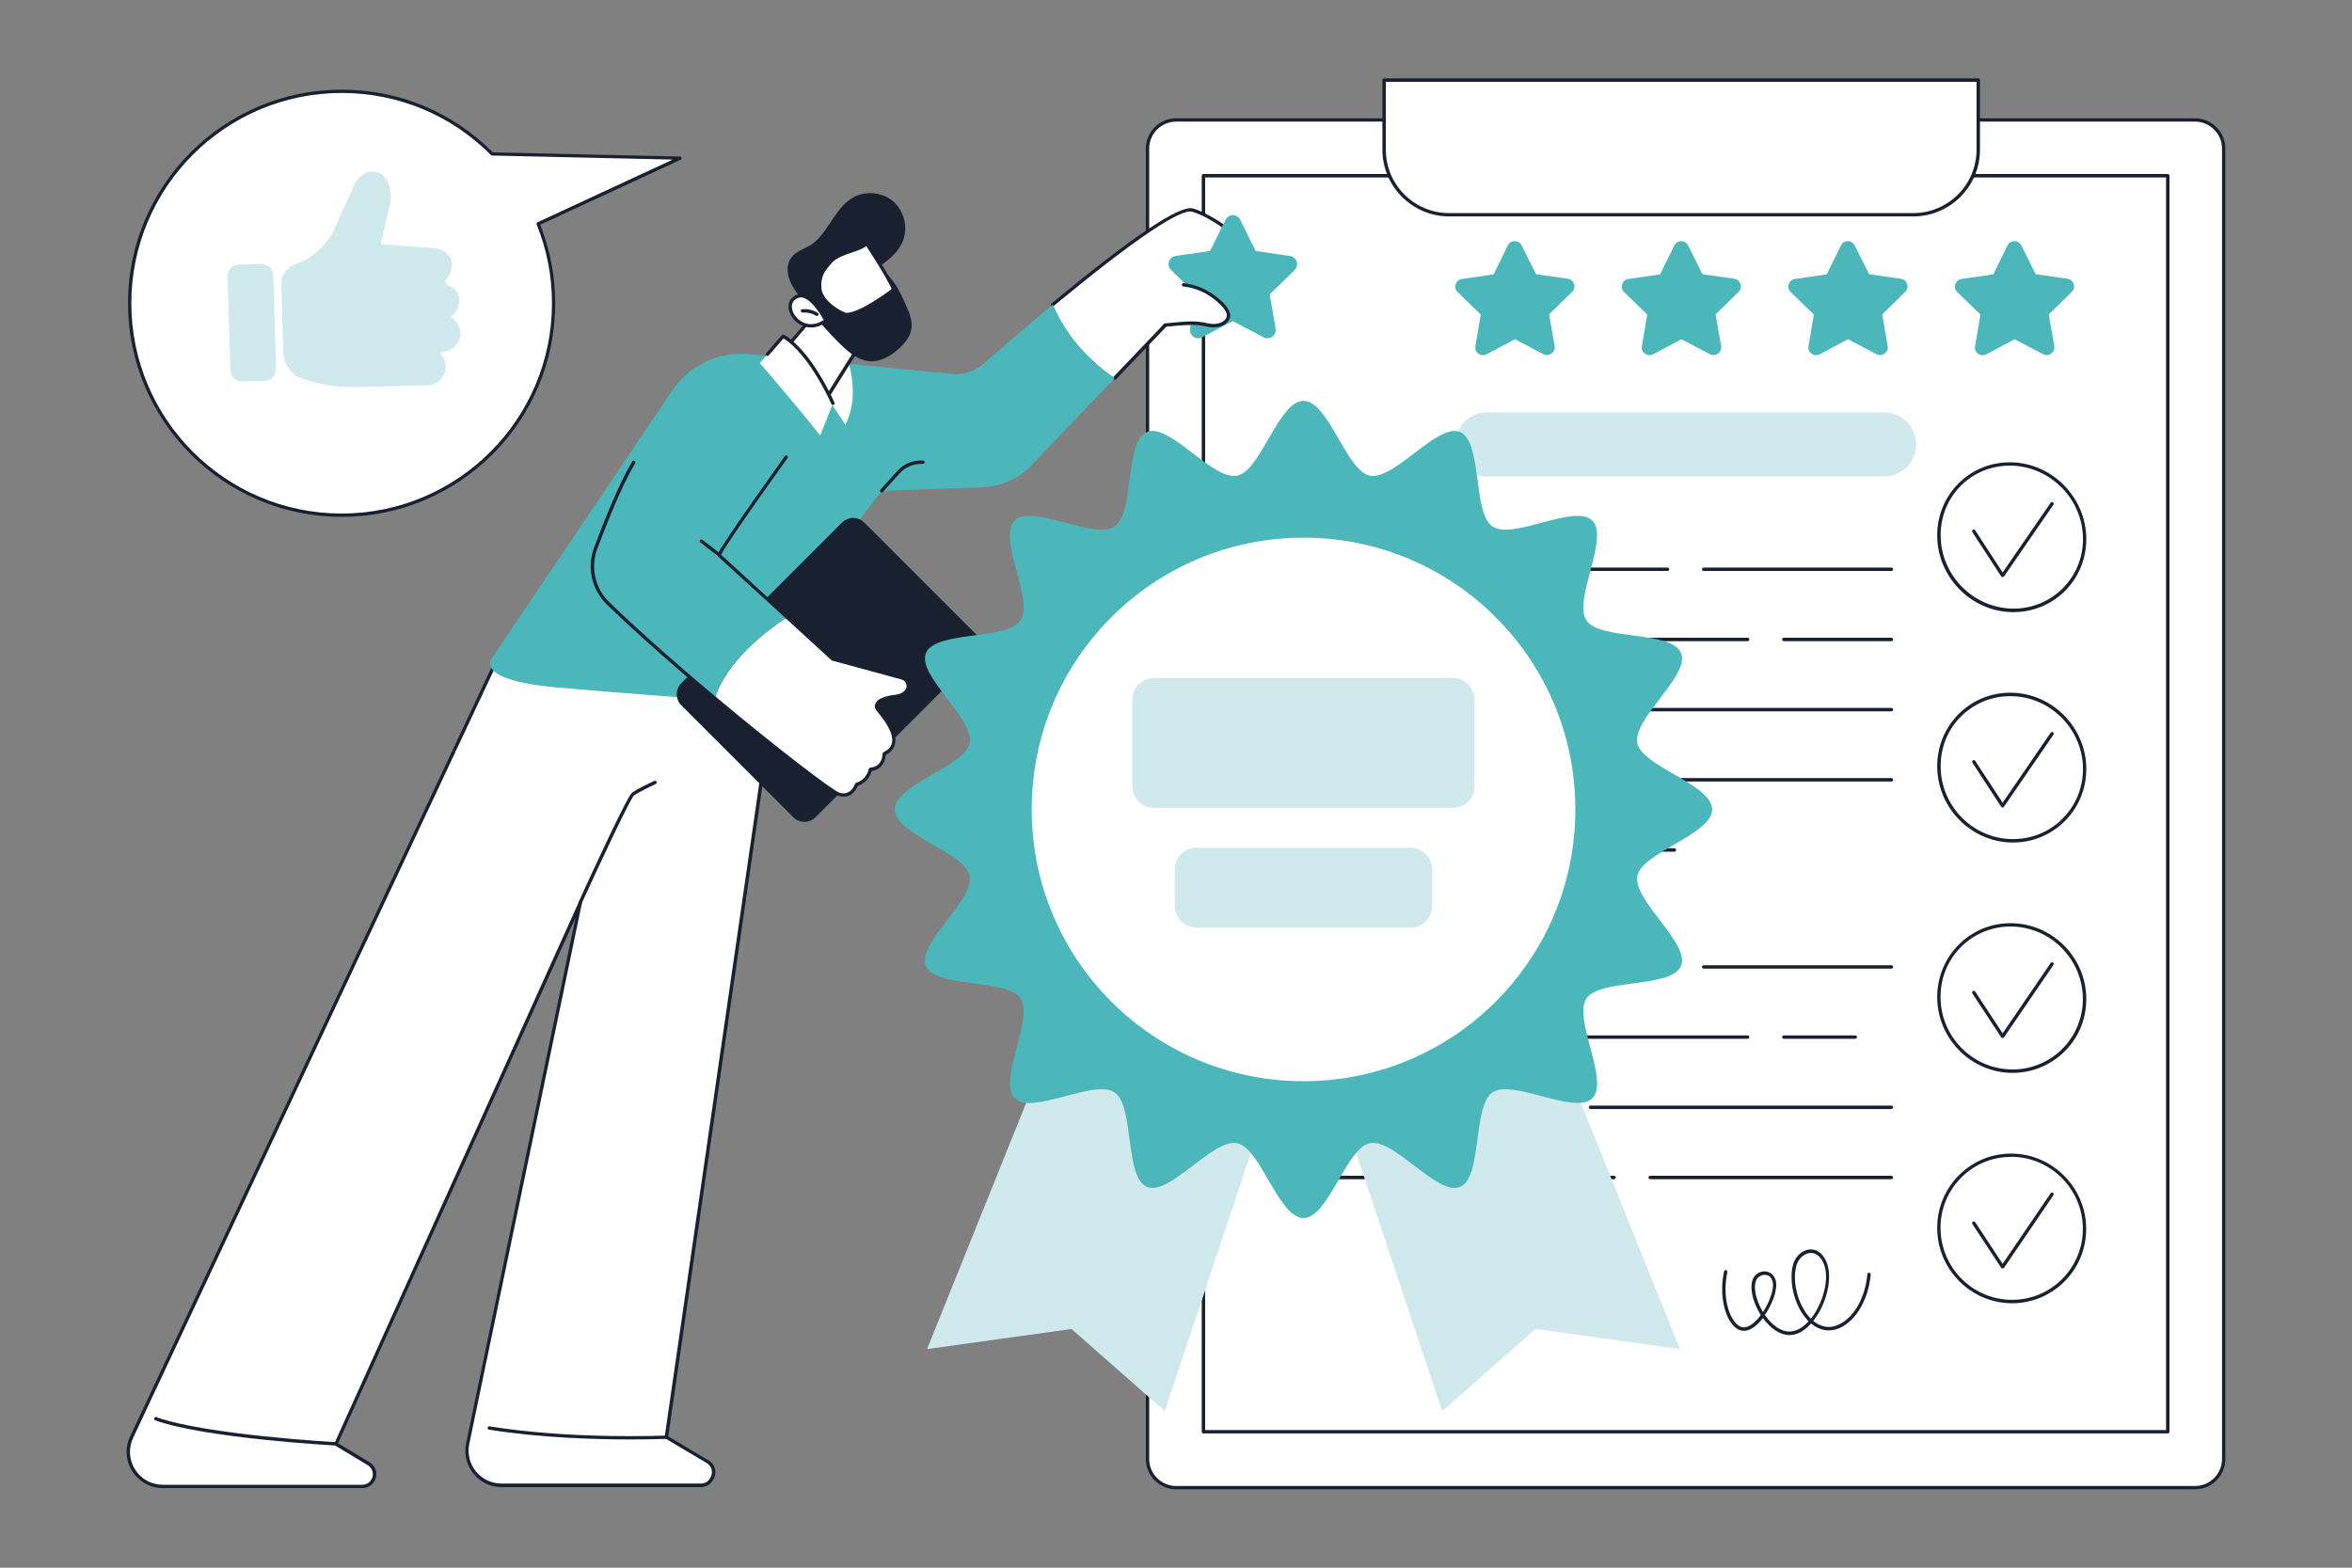 <?xml version="1.0" encoding="utf-8"?>
<!-- Generator: Adobe Illustrator 27.4.0, SVG Export Plug-In . SVG Version: 6.00 Build 0)  -->
<svg version="1.1" id="Layer_1" xmlns="http://www.w3.org/2000/svg" xmlns:xlink="http://www.w3.org/1999/xlink" x="0px" y="0px"
	 viewBox="0 0 1920 1280" style="enable-background:new 0 0 1920 1280;" xml:space="preserve">
<rect x="0" y="0" width="1920" height="1280" fill="#808080" stroke="none"/>
<style type="text/css">
	.st0{fill:#FFFFFF;}
	.st1{fill:#192130;}
	.st2{fill:#CFE9EC;}
	.st3{fill:#4CB7BB;}
</style>
<g id="Standard_for_quality_control_2_">
	<g>
		<g>
			<g>
				<g>
					<path class="st0" d="M1791.9,1214.6H960.1c-12.9,0-23.4-10.5-23.4-23.4v-1070c0-12.9,10.5-23.4,23.4-23.4h831.8
						c12.9,0,23.4,10.5,23.4,23.4v1070C1815.3,1204.2,1804.8,1214.6,1791.9,1214.6z"/>
					<path class="st1" d="M1791.9,1216H960.1c-13.6,0-24.7-11.1-24.7-24.7v-1070c0-13.6,11.1-24.7,24.7-24.7h831.8
						c13.6,0,24.7,11.1,24.7,24.7v1070C1816.6,1204.9,1805.5,1216,1791.9,1216z M960.1,99.3c-12.1,0-22,9.9-22,22v1070
						c0,12.1,9.9,22,22,22h831.8c12.1,0,22-9.9,22-22v-1070c0-12.1-9.9-22-22-22H960.1z"/>
				</g>
				<path class="st1" d="M1769.6,1170.4H982.4c-0.8,0-1.4-0.6-1.4-1.4V143.5c0-0.8,0.6-1.4,1.4-1.4h787.2c0.8,0,1.4,0.6,1.4,1.4
					V1169C1771,1169.8,1770.4,1170.4,1769.6,1170.4z M983.8,1167.6h784.4V144.9H983.8V1167.6z"/>
				<g>
					<path class="st0" d="M1561.8,175.3H1183c-29.3,0-53.1-23.8-53.1-53.1V65.4h485v56.9C1614.9,151.6,1591.2,175.3,1561.8,175.3z"
						/>
					<path class="st1" d="M1561.8,176.7H1183c-30,0-54.5-24.4-54.5-54.5V65.4c0-0.8,0.6-1.4,1.4-1.4h485c0.8,0,1.4,0.6,1.4,1.4v56.9
						C1616.3,152.3,1591.9,176.7,1561.8,176.7z M1131.3,66.8v55.5c0,28.5,23.2,51.7,51.7,51.7h378.8c28.5,0,51.7-23.2,51.7-51.7
						V66.8H1131.3z"/>
				</g>
			</g>
		</g>
		<path class="st2" d="M1538,389.1H1214c-14.4,0-26.2-11.8-26.2-26.2s11.8-26.2,26.2-26.2H1538c14.4,0,26.2,11.8,26.2,26.2
			C1564.2,377.3,1552.4,389.1,1538,389.1z"/>
		<g>
			<g>
				<g>
					<g>
						<path class="st0" d="M1701.6,440.2c0,32.9-26.6,59-59.4,58.2c-32.8-0.8-59.4-28.2-59.4-61.3c0-33.1,26.6-59.1,59.4-58.2
							C1675,379.8,1701.6,407.3,1701.6,440.2z"/>
						<path class="st1" d="M1643.7,499.8c-0.5,0-1,0-1.5,0c-33.5-0.8-60.8-28.9-60.8-62.7c0-16.4,6.4-31.7,18-43
							c11.5-11.2,26.8-17,42.9-16.6c33.5,0.9,60.8,29.1,60.8,62.7c0,16.3-6.4,31.5-17.9,42.8C1674,493.8,1659.3,499.8,1643.7,499.8z
							 M1640.5,380.2c-14.8,0-28.7,5.6-39.2,15.8c-11,10.7-17.1,25.3-17.1,41c0,32.3,26.1,59.1,58.1,59.9c15.4,0.4,30-5.3,41-16
							c11-10.7,17.1-25.2,17.1-40.8c0-32.1-26.1-59-58.1-59.9C1641.6,380.2,1641,380.2,1640.5,380.2z"/>
					</g>
					<path class="st1" d="M1634.8,471.2C1634.8,471.2,1634.8,471.2,1634.8,471.2c-0.5,0-0.9-0.2-1.2-0.6l-23.5-36.1
						c-0.4-0.6-0.2-1.5,0.4-1.9c0.6-0.4,1.5-0.2,1.9,0.4l22.4,34.4l39.2-56.9c0.4-0.6,1.3-0.8,1.9-0.4c0.6,0.4,0.8,1.3,0.4,1.9
						l-40.3,58.6C1635.7,470.9,1635.3,471.2,1634.8,471.2z"/>
				</g>
				<g>
					<g>
						<path class="st0" d="M1701.6,627.9c0,32.9-26.6,59.1-59.4,58.6c-32.8-0.6-59.4-27.9-59.4-60.9c0-33.1,26.6-59.3,59.4-58.6
							C1675,567.7,1701.6,595,1701.6,627.9z"/>
						<path class="st1" d="M1643.3,687.9c-0.4,0-0.7,0-1.1,0c-33.5-0.6-60.8-28.5-60.8-62.3c0-16.4,6.4-31.7,18-43.1
							c11.5-11.2,26.7-17.2,42.9-16.9c33.5,0.7,60.8,28.7,60.8,62.3c0,16.3-6.4,31.6-17.9,42.9
							C1673.9,681.8,1659.1,687.9,1643.3,687.9z M1640.9,568.4c-14.9,0-28.9,5.7-39.6,16.1c-11.1,10.8-17.1,25.4-17.1,41.1
							c0,32.3,26,59,58.1,59.5c15.5,0.3,30-5.5,41-16.3c11-10.8,17.1-25.3,17.1-40.9c0-32.1-26.1-58.8-58.1-59.5
							C1641.7,568.4,1641.3,568.4,1640.9,568.4z"/>
					</g>
					<path class="st1" d="M1634.8,659.3C1634.8,659.3,1634.8,659.3,1634.8,659.3c-0.5,0-0.9-0.2-1.2-0.6l-23.5-36
						c-0.4-0.6-0.2-1.5,0.4-1.9c0.6-0.4,1.5-0.2,1.9,0.4l22.4,34.2l39.2-57.1c0.4-0.6,1.3-0.8,1.9-0.4c0.6,0.4,0.8,1.3,0.4,1.9
						l-40.3,58.8C1635.7,659.1,1635.3,659.3,1634.8,659.3z"/>
				</g>
				<g>
					<g>
						<path class="st0" d="M1701.6,815.7c0,32.9-26.6,59.3-59.4,58.9c-32.8-0.4-59.4-27.5-59.4-60.5c0-33.1,26.6-59.4,59.4-58.9
							C1675,755.6,1701.6,782.7,1701.6,815.7z"/>
						<path class="st1" d="M1642.9,876c-0.2,0-0.5,0-0.7,0c-33.5-0.4-60.8-28.2-60.8-61.9c0-16.4,6.4-31.8,18-43.2
							c11.5-11.3,26.6-17.4,42.9-17.1c33.5,0.5,60.8,28.3,60.8,61.9c0,16.3-6.3,31.6-17.9,43C1673.8,869.8,1658.8,876,1642.9,876z
							 M1641.2,756.5c-15.1,0-29.2,5.8-40,16.3c-11.1,10.9-17.1,25.5-17.1,41.2c0,32.3,26,58.8,58.1,59.2c15.4,0.2,30-5.7,41-16.5
							c11-10.9,17.1-25.5,17.1-41c0-32.1-26-58.7-58.1-59.2C1641.9,756.5,1641.6,756.5,1641.2,756.5z"/>
					</g>
					<path class="st1" d="M1634.8,847.5C1634.8,847.5,1634.8,847.5,1634.8,847.5c-0.5,0-0.9-0.2-1.2-0.6l-23.5-35.8
						c-0.4-0.6-0.2-1.5,0.4-1.9c0.6-0.4,1.5-0.2,1.9,0.4l22.4,34.1l39.2-57.4c0.4-0.6,1.3-0.8,1.9-0.4c0.6,0.4,0.8,1.3,0.4,1.9
						l-40.3,59.1C1635.7,847.3,1635.3,847.5,1634.8,847.5z"/>
				</g>
				<g>
					<g>
						<path class="st0" d="M1701.6,1003.4c0,32.9-26.6,59.5-59.4,59.3c-32.8-0.2-59.4-27.1-59.4-60.2c0-33.1,26.6-59.6,59.4-59.3
							C1675,943.5,1701.6,970.5,1701.6,1003.4z"/>
						<path class="st1" d="M1642.5,1064.1c-0.1,0-0.2,0-0.3,0c-33.5-0.2-60.8-27.8-60.8-61.5c0-16.4,6.4-31.8,18-43.3
							c11.5-11.4,26.6-17.5,42.8-17.4c33.5,0.3,60.8,27.9,60.8,61.5c0,16.3-6.3,31.6-17.9,43.1
							C1673.7,1057.8,1658.6,1064.1,1642.5,1064.1z M1641.6,944.6c-15.2,0-29.5,5.9-40.3,16.6c-11.1,11-17.2,25.6-17.2,41.3
							c0,32.3,26,58.6,58.1,58.8c0.1,0,0.2,0,0.3,0c15.4,0,29.8-6,40.7-16.8c11-11,17.1-25.6,17.1-41.2c0-32.1-26-58.5-58.1-58.8
							C1642,944.6,1641.8,944.6,1641.6,944.6z"/>
					</g>
					<path class="st1" d="M1634.8,1035.7C1634.8,1035.7,1634.8,1035.7,1634.8,1035.7c-0.5,0-0.9-0.2-1.2-0.6l-23.5-35.7
						c-0.4-0.6-0.2-1.5,0.4-1.9c0.6-0.4,1.5-0.2,1.9,0.4l22.4,34l39.2-57.6c0.4-0.6,1.3-0.8,1.9-0.4c0.6,0.4,0.8,1.3,0.4,1.9
						l-40.3,59.3C1635.7,1035.4,1635.3,1035.7,1634.8,1035.7z"/>
				</g>
			</g>
		</g>
		<path class="st3" d="M1230.9,200.4l-11.6,23.6l-26,3.8c-5.1,0.8-7.2,7.1-3.4,10.7l18.9,18.3l-4.4,25.9c-0.9,5.1,4.5,9,9.1,6.6
			l23.2-12.3l23.3,12.2c4.6,2.4,9.9-1.5,9.1-6.6l-4.5-25.9l18.8-18.4c3.7-3.6,1.6-9.9-3.5-10.7l-26-3.7l-11.7-23.5
			C1239.8,195.7,1233.2,195.7,1230.9,200.4z"/>
		<path class="st3" d="M1366.8,200.4l-11.6,23.6l-26,3.8c-5.1,0.8-7.2,7.1-3.4,10.7l18.9,18.3l-4.4,25.9c-0.9,5.1,4.5,9,9.1,6.6
			l23.2-12.3l23.3,12.2c4.6,2.4,9.9-1.5,9.1-6.6l-4.5-25.9l18.8-18.4c3.7-3.6,1.6-9.9-3.5-10.7l-26-3.7l-11.7-23.5
			C1375.8,195.7,1369.1,195.7,1366.8,200.4z"/>
		<path class="st3" d="M1502.8,200.4l-11.6,23.6l-26,3.8c-5.1,0.8-7.2,7.1-3.4,10.7l18.9,18.3l-4.4,25.9c-0.9,5.1,4.5,9,9.1,6.6
			l23.2-12.3l23.3,12.2c4.6,2.4,9.9-1.5,9.1-6.6l-4.5-25.9l18.8-18.4c3.7-3.6,1.6-9.9-3.5-10.7l-26-3.7l-11.7-23.5
			C1511.7,195.7,1505.1,195.7,1502.8,200.4z"/>
		<path class="st3" d="M1638.8,200.4l-11.6,23.6l-26,3.8c-5.1,0.8-7.2,7.1-3.4,10.7l18.9,18.3l-4.4,25.9c-0.9,5.1,4.5,9,9.1,6.6
			l23.2-12.3l23.3,12.2c4.6,2.4,9.9-1.5,9.1-6.6l-4.5-25.9l18.8-18.4c3.7-3.6,1.6-9.9-3.5-10.7l-26-3.7l-11.7-23.5
			C1647.7,195.7,1641,195.7,1638.8,200.4z"/>
		<g>
			<path class="st1" d="M1460.8,1090.1c-0.2,0-0.4,0-0.5,0c-7.3-0.2-15-5.4-21.2-13.9c-1.9,2.5-4,4.7-6.1,6.4
				c-4.4,3.6-8.7,4.8-12.6,3.5c-10.2-3.5-18-24.7-13-48c0.2-0.7,0.9-1.2,1.6-1.1c0.7,0.2,1.2,0.9,1.1,1.6
				c-5,23.3,3.3,42.1,11.2,44.8c2.9,1,6.2,0,9.9-3c2.2-1.8,4.3-4.1,6.2-6.7c-0.2-0.3-0.3-0.5-0.5-0.8c-6.5-10.6-8.9-22.2-5.8-28.9
				c1.9-4.1,6.4-6.5,10.8-5.8c4.4,0.7,7.4,4.1,8,9.2c0.8,6.7-3.3,17.7-9.2,26.3c5.8,8.3,12.9,13.3,19.6,13.5
				c5.4,0.1,11-2.8,16.1-8.4c-2-2-3.9-4.4-5.6-7.1c-7.4-11.7-10.2-27.9-7-39.4c1.8-6.5,7.2-11.4,13.1-12.1c3-0.3,8.8,0.2,13,7.9
				c6.7,12.1,2.2,31.7-5.8,44.8c-1.2,2-2.5,3.9-3.9,5.6c2.8,2.3,6.1,4.1,10,4.7c5.1,0.9,10.8-0.9,16.1-4.9
				c9.9-7.6,16.6-21.8,18.1-37.9c0.1-0.8,0.8-1.3,1.5-1.2c0.8,0.1,1.3,0.7,1.2,1.5c-1.6,16.9-8.7,31.8-19.2,39.9
				c-5.8,4.5-12.3,6.4-18.2,5.4c-4-0.7-7.8-2.5-11.3-5.4C1473,1086.8,1466.8,1090.1,1460.8,1090.1z M1478.3,1023c-0.3,0-0.7,0-1,0.1
				c-4.8,0.5-9.3,4.8-10.8,10.1c-3.1,10.8-0.3,26.1,6.7,37.1c1.3,2.1,3,4.4,5.1,6.4c1.2-1.6,2.4-3.3,3.6-5.2
				c7.6-12.4,12-30.8,5.8-42C1485.2,1025.3,1481.9,1023,1478.3,1023z M1440.5,1040.9c-2.9,0-5.6,1.7-6.8,4.3
				c-2.6,5.8-0.4,16.5,5.5,26.1c5.3-8.2,8.8-18.1,8.1-23.5c-0.5-3.9-2.6-6.4-5.7-6.8C1441.2,1040.9,1440.8,1040.9,1440.5,1040.9z"/>
			<g>
				<path class="st1" d="M1544,790.9h-153.2c-0.8,0-1.4-0.6-1.4-1.4c0-0.8,0.6-1.4,1.4-1.4H1544c0.8,0,1.4,0.6,1.4,1.4
					C1545.4,790.3,1544.8,790.9,1544,790.9z"/>
				<path class="st1" d="M1361.2,790.9h-147.5c-0.8,0-1.4-0.6-1.4-1.4c0-0.8,0.6-1.4,1.4-1.4h147.5c0.8,0,1.4,0.6,1.4,1.4
					C1362.6,790.3,1362,790.9,1361.2,790.9z"/>
				<path class="st1" d="M1184.2,790.9H1081c-0.8,0-1.4-0.6-1.4-1.4c0-0.8,0.6-1.4,1.4-1.4h103.2c0.8,0,1.4,0.6,1.4,1.4
					C1185.6,790.3,1185,790.9,1184.2,790.9z"/>
				<path class="st1" d="M1514.5,848.2h-58.3c-0.8,0-1.4-0.6-1.4-1.4c0-0.8,0.6-1.4,1.4-1.4h58.3c0.8,0,1.4,0.6,1.4,1.4
					C1515.9,847.6,1515.2,848.2,1514.5,848.2z"/>
				<path class="st1" d="M1426.6,848.2H1174c-0.8,0-1.4-0.6-1.4-1.4c0-0.8,0.6-1.4,1.4-1.4h252.6c0.8,0,1.4,0.6,1.4,1.4
					C1428,847.6,1427.4,848.2,1426.6,848.2z"/>
				<path class="st1" d="M1144.5,848.2h-93c-0.8,0-1.4-0.6-1.4-1.4c0-0.8,0.6-1.4,1.4-1.4h93c0.8,0,1.4,0.6,1.4,1.4
					C1145.9,847.6,1145.2,848.2,1144.5,848.2z"/>
				<path class="st1" d="M1544,905.5h-245.6c-0.8,0-1.4-0.6-1.4-1.4c0-0.8,0.6-1.4,1.4-1.4H1544c0.8,0,1.4,0.6,1.4,1.4
					C1545.4,904.9,1544.8,905.5,1544,905.5z"/>
				<path class="st1" d="M1268.9,905.5h-217.4c-0.8,0-1.4-0.6-1.4-1.4c0-0.8,0.6-1.4,1.4-1.4h217.4c0.8,0,1.4,0.6,1.4,1.4
					C1270.3,904.9,1269.7,905.5,1268.9,905.5z"/>
				<path class="st1" d="M1544,962.8h-196.9c-0.8,0-1.4-0.6-1.4-1.4c0-0.8,0.6-1.4,1.4-1.4H1544c0.8,0,1.4,0.6,1.4,1.4
					C1545.4,962.2,1544.8,962.8,1544,962.8z"/>
				<path class="st1" d="M1317.6,962.8h-132.1c-0.8,0-1.4-0.6-1.4-1.4c0-0.8,0.6-1.4,1.4-1.4h132.1c0.8,0,1.4,0.6,1.4,1.4
					C1319,962.2,1318.4,962.8,1317.6,962.8z"/>
				<path class="st1" d="M1156,962.8h-104.5c-0.8,0-1.4-0.6-1.4-1.4c0-0.8,0.6-1.4,1.4-1.4H1156c0.8,0,1.4,0.6,1.4,1.4
					C1157.4,962.2,1156.8,962.8,1156,962.8z"/>
			</g>
			<g>
				<path class="st1" d="M1544,466.2h-153.2c-0.8,0-1.4-0.6-1.4-1.4c0-0.8,0.6-1.4,1.4-1.4H1544c0.8,0,1.4,0.6,1.4,1.4
					C1545.4,465.6,1544.8,466.2,1544,466.2z"/>
				<path class="st1" d="M1361.2,466.2h-147.5c-0.8,0-1.4-0.6-1.4-1.4c0-0.8,0.6-1.4,1.4-1.4h147.5c0.8,0,1.4,0.6,1.4,1.4
					C1362.6,465.6,1362,466.2,1361.2,466.2z"/>
				<path class="st1" d="M1184.2,466.2H1081c-0.8,0-1.4-0.6-1.4-1.4c0-0.8,0.6-1.4,1.4-1.4h103.2c0.8,0,1.4,0.6,1.4,1.4
					C1185.6,465.6,1185,466.2,1184.2,466.2z"/>
				<path class="st1" d="M1544,523.5h-87.8c-0.8,0-1.4-0.6-1.4-1.4c0-0.8,0.6-1.4,1.4-1.4h87.8c0.8,0,1.4,0.6,1.4,1.4
					C1545.4,522.9,1544.8,523.5,1544,523.5z"/>
				<path class="st1" d="M1426.6,523.5H1174c-0.8,0-1.4-0.6-1.4-1.4c0-0.8,0.6-1.4,1.4-1.4h252.6c0.8,0,1.4,0.6,1.4,1.4
					C1428,522.9,1427.4,523.5,1426.6,523.5z"/>
				<path class="st1" d="M1144.5,523.5h-93c-0.8,0-1.4-0.6-1.4-1.4c0-0.8,0.6-1.4,1.4-1.4h93c0.8,0,1.4,0.6,1.4,1.4
					C1145.9,522.9,1145.2,523.5,1144.5,523.5z"/>
				<path class="st1" d="M1544,580.8h-245.6c-0.8,0-1.4-0.6-1.4-1.4c0-0.8,0.6-1.4,1.4-1.4H1544c0.8,0,1.4,0.6,1.4,1.4
					C1545.4,580.2,1544.8,580.8,1544,580.8z"/>
				<path class="st1" d="M1268.9,580.8h-217.4c-0.8,0-1.4-0.6-1.4-1.4c0-0.8,0.6-1.4,1.4-1.4h217.4c0.8,0,1.4,0.6,1.4,1.4
					C1270.3,580.2,1269.7,580.8,1268.9,580.8z"/>
				<path class="st1" d="M1544,638.1h-196.9c-0.8,0-1.4-0.6-1.4-1.4c0-0.8,0.6-1.4,1.4-1.4H1544c0.8,0,1.4,0.6,1.4,1.4
					C1545.4,637.5,1544.8,638.1,1544,638.1z"/>
				<path class="st1" d="M1317.6,638.1h-132.1c-0.8,0-1.4-0.6-1.4-1.4c0-0.8,0.6-1.4,1.4-1.4h132.1c0.8,0,1.4,0.6,1.4,1.4
					C1319,637.5,1318.4,638.1,1317.6,638.1z"/>
				<path class="st1" d="M1156,638.1h-104.5c-0.8,0-1.4-0.6-1.4-1.4c0-0.8,0.6-1.4,1.4-1.4H1156c0.8,0,1.4,0.6,1.4,1.4
					C1157.4,637.5,1156.8,638.1,1156,638.1z"/>
				<path class="st1" d="M1366.8,695.4h-114.6c-0.8,0-1.4-0.6-1.4-1.4c0-0.8,0.6-1.4,1.4-1.4h114.6c0.8,0,1.4,0.6,1.4,1.4
					C1368.2,694.8,1367.6,695.4,1366.8,695.4z"/>
				<path class="st1" d="M1222.7,695.4h-171.2c-0.8,0-1.4-0.6-1.4-1.4c0-0.8,0.6-1.4,1.4-1.4h171.2c0.8,0,1.4,0.6,1.4,1.4
					C1224.1,694.8,1223.5,695.4,1222.7,695.4z"/>
			</g>
		</g>
	</g>
	<g>
		<g>
			<g>
				<g>
					<path class="st0" d="M403.3,543.5l-295.5,628.9c-9.7,18.8,4,41.1,25.1,41.1h162.8c3.2,0,6.2-1.5,8.1-4.1
						c3.5-4.7,2.1-11.4-2.9-14.5l-26.7-16.1l199.4-441.8L381.7,1179c-3.4,17.4,9.9,33.6,27.7,33.6h162.9c3.3,0,6.4-1.6,8.3-4.4
						l0.4-0.7c3.4-5.1,1.5-12-4-14.7l-32.9-19.6l91.2-630.6L403.3,543.5z"/>
					<path class="st1" d="M295.8,1215H133c-10.4,0-19.8-5.3-25.3-14.2c-5.4-8.9-5.8-19.7-1-29L402.1,543c0.2-0.5,0.7-0.8,1.2-0.8
						l232-0.7c0,0,0,0,0,0c0.4,0,0.8,0.2,1,0.5c0.3,0.3,0.4,0.7,0.3,1.1l-91.1,629.7l32.1,19.1c2.9,1.4,5.1,4,6,7.2
						c0.9,3.2,0.3,6.6-1.6,9.4l-0.4,0.7c-2.1,3.1-5.6,5-9.4,5H409.4c-8.9,0-17.2-3.9-22.8-10.8c-5.6-6.9-7.9-15.8-6.2-24.5
						l89.4-429.6L276,1178.4l25.7,15.5c2.7,1.6,4.7,4.4,5.3,7.5c0.6,3.1-0.1,6.4-2,9C302.9,1213.2,299.4,1215,295.8,1215z
						 M404.2,544.9l-295.1,628.2c-4.3,8.4-4,18.3,0.9,26.3c4.9,8.1,13.5,12.9,22.9,12.9h162.8c2.8,0,5.4-1.3,7-3.5
						c1.4-2,2-4.4,1.5-6.8c-0.5-2.4-1.9-4.4-4-5.7l-26.7-16.1c-0.6-0.4-0.8-1.1-0.5-1.7l199.4-441.8c0.3-0.6,1-1,1.7-0.7
						c0.7,0.2,1.1,0.9,0.9,1.6L383,1179.3c-1.5,7.9,0.5,16,5.6,22.2c5.1,6.2,12.7,9.8,20.7,9.8h162.9c2.9,0,5.5-1.4,7.1-3.8l0.4-0.7
						c1.4-2.1,1.8-4.7,1.2-7.1c-0.7-2.4-2.4-4.4-4.6-5.5l-33-19.6c-0.5-0.3-0.7-0.8-0.7-1.4l91-629L404.2,544.9z"/>
				</g>
				<path class="st1" d="M274.2,1180.3C274.2,1180.3,274.2,1180.3,274.2,1180.3c-1.1-0.1-106.7-5.9-147.5-20.6
					c-0.7-0.3-1.1-1-0.8-1.8c0.3-0.7,1-1.1,1.8-0.8c40.5,14.5,145.6,20.4,146.7,20.4c0.8,0,1.3,0.7,1.3,1.4
					C275.6,1179.8,275,1180.3,274.2,1180.3z"/>
				<path class="st1" d="M514.7,1175.3c-28.7,0-73.9-1.3-115.5-8c-0.8-0.1-1.3-0.8-1.1-1.6c0.1-0.7,0.8-1.3,1.6-1.1
					c67.2,10.9,143.7,7.5,144.5,7.5c0.8-0.1,1.4,0.6,1.4,1.3c0,0.8-0.6,1.4-1.3,1.4C543.9,1174.8,532.5,1175.3,514.7,1175.3z"/>
			</g>
			<path class="st1" d="M473.6,738.5c-0.2,0-0.4,0-0.6-0.1c-0.7-0.3-1-1.1-0.7-1.8c6.5-14.4,39.4-86.2,43.7-89.4
				c4.3-3.2,17.6-9.4,18.2-9.6c0.7-0.3,1.5,0,1.8,0.7c0.3,0.7,0,1.5-0.7,1.8c-0.1,0.1-13.6,6.3-17.7,9.3
				c-3.1,2.7-27.3,54.3-42.8,88.3C474.7,738.2,474.1,738.5,473.6,738.5z"/>
		</g>
		<g>
			<g>
				<g>
					<path class="st0" d="M859.4,248.7c46.2-38.3,101.4-80.9,114.1-77.3c22.9,6.6,65.7,43.2,60.4,52.9c-5.3,9.7-20.9-2-36.4-10.1
						c-15.4-8-21.3-3.3-21.3-3.3s-19.6,13.3,9.5,27.9c29.1,14.6,16.4,30.2,0,26.5c-16.4-3.7-34.3,0-34.3,0l-41.5,43.5
						C881,288.8,866.5,265.9,859.4,248.7z"/>
					<path class="st1" d="M909.8,310.2c-0.3,0-0.7-0.1-1-0.4c-0.5-0.5-0.6-1.4,0-1.9l41.5-43.5c0.2-0.2,0.4-0.3,0.7-0.4
						c0.7-0.2,18.4-3.8,34.9,0c7,1.6,13.7-0.6,15.3-5.1c1.6-4.3-1.9-11.6-16.2-18.8c-10.7-5.4-16.3-11.2-16.7-17.5
						c-0.5-7.5,6.7-12.5,7-12.7c0.2-0.1,6.7-5.1,22.7,3.2c2.9,1.5,5.8,3.2,8.7,4.8c9.1,5.1,17.7,10,22.7,8.6
						c1.4-0.4,2.4-1.3,3.2-2.7c0.5-0.9,0.3-2.4-0.4-4.3c-5.4-12.8-39.2-41-59.1-46.7c-5.6-1.6-27.6,6.3-112.9,77
						c-0.6,0.5-1.5,0.4-1.9-0.2c-0.5-0.6-0.4-1.5,0.2-1.9c65.8-54.5,104.6-80.6,115.4-77.5c19.4,5.6,54.7,33.5,60.9,48.3
						c1.1,2.7,1.2,5,0.3,6.6c-1.1,2.1-2.8,3.4-4.9,4c-6.1,1.7-14.7-3.2-24.8-8.8c-2.8-1.6-5.7-3.2-8.6-4.7
						c-14.2-7.4-19.8-3.5-19.8-3.4c-0.1,0.1-6.3,4.4-5.9,10.3c0.3,5.1,5.6,10.4,15.2,15.2c13.6,6.8,20.1,15.1,17.6,22.2
						c-2.1,5.8-10.1,8.8-18.5,6.9c-14.5-3.3-30.5-0.6-33.3-0.1l-41.2,43.1C910.6,310,910.2,310.2,909.8,310.2z"/>
					<path class="st3" d="M546.7,322c13.6-22.6,39-35.4,65.3-32.8l165.3,16.1c9.3,0.9,18.5-2.1,25.5-8.2
						c12.2-10.7,33.3-29,56.6-48.4c7.2,17.1,21.6,40.1,50.5,60.1l-67.9,71.1c-10.4,10.9-24.7,17.3-39.8,17.9l-82.4,3L588.3,571.8
						c0,0-78.1-5.5-133.6-10.5c-70.3-6.3-52.7-24.6-52.7-24.6L546.7,322z"/>
					<path class="st3" d="M1000.4,179.5l-12.6,25.4l-28.1,4.1c-5.5,0.8-7.8,7.6-3.7,11.5l20.3,19.8l-4.8,28
						c-0.9,5.5,4.8,9.7,9.8,7.1l25.1-13.2l25.1,13.2c5,2.6,10.7-1.6,9.8-7.1l-4.8-28l20.3-19.8c4-3.9,1.8-10.7-3.7-11.5l-28.1-4.1
						l-12.6-25.4C1010,174.4,1002.9,174.4,1000.4,179.5z"/>
					<path class="st0" d="M985.6,238.9c8.1,4.7,18.9,14,17.1,20.1c-1.6,5.3-8.8,8.3-17.1,6.4c-16.4-3.7-34.3,0-34.3,0l-21.2-5.4
						c0-5.4,0.9-15.5,8.1-22.5C951.6,224.4,975,232.7,985.6,238.9z"/>
					<path class="st1" d="M990.6,267.3c-1.7,0-3.4-0.2-5.2-0.6c-9.6-2.2-15.5-1.6-28.4-0.5c-1.7,0.2-3.5,0.3-5.4,0.5l-0.6,0.1
						c-0.8,0.1-1.4-0.5-1.5-1.2c-0.1-0.8,0.5-1.4,1.2-1.5l0.6-0.1c1.9-0.2,3.7-0.3,5.4-0.5c12.8-1.2,19.3-1.8,29.3,0.5
						c7.3,1.7,14-0.7,15.4-5.4c1.5-5.2-8.9-14.1-16.4-18.5c-5.7-3.3-12.1-5.4-19-6.2c-0.8-0.1-1.3-0.8-1.2-1.5
						c0.1-0.8,0.8-1.3,1.5-1.2c7.2,0.9,14,3.1,20,6.6c5.7,3.3,20,13.7,17.7,21.6C1002.6,264.3,997.2,267.3,990.6,267.3z"/>
				</g>
				<path class="st1" d="M719.7,402.1c-0.3,0-0.7-0.1-0.9-0.4c-0.6-0.5-0.6-1.4-0.1-1.9l13.7-15.2c4.9-5.5,12-8.6,19.3-8.6h1.7
					c0.8,0,1.4,0.6,1.4,1.4c0,0.8-0.6,1.4-1.4,1.4h-1.7c-6.6,0-12.9,2.8-17.3,7.7l-13.7,15.2C720.4,402,720.1,402.1,719.7,402.1z"/>
				<path class="st1" d="M556.3,557.7l131-131c5.1-5.1,13.3-5.1,18.3,0l91.2,91.2c5.1,5.1,5.1,13.3,0,18.3l-131,131
					c-5.1,5.1-13.3,5.1-18.3,0L556.3,576C551.2,571,551.2,562.8,556.3,557.7z"/>
				<path class="st0" d="M642.3,503.9l37.4,34.3l56.6,15.4c4.9,1.3,6.7,7.3,3.4,11.1c-1.8,2-4.5,3.7-8.8,4.1
					c-12.6,1.3-18,6.1-14.1,11c3.9,5,23.6,27,5.1,35.7c0,0,0.1,12-11.2,12.7c0,0-1.4,9.2-11.4,12.4c0,0-3.9,11.4-14.5,7.9
					c-6-2-51.4-36.6-101.3-78.4C593.2,539.6,625.5,515.1,642.3,503.9z"/>
				<path class="st1" d="M688.7,650.5c-1.3,0-2.8-0.2-4.3-0.7c-6.2-2.1-51-36.2-101.7-78.7c-0.6-0.5-0.7-1.4-0.2-1.9
					c0.5-0.6,1.4-0.7,1.9-0.2c49.7,41.7,95,76.2,100.8,78.2c9.1,3.1,12.6-6.6,12.7-7.1c0.1-0.4,0.5-0.7,0.9-0.9
					c9-2.8,10.4-11.2,10.4-11.3c0.1-0.6,0.6-1.1,1.3-1.2c9.9-0.6,10-10.8,10-11.3c0-0.5,0.3-1,0.8-1.3c3.8-1.8,6.1-4.2,6.8-7.4
					c2-8.6-7.7-20.5-11.4-25c-0.4-0.5-0.7-0.9-1-1.2c-2-2.5-1.7-4.7-1.1-6c1.6-3.7,7.3-6.3,16.2-7.2c3.4-0.4,6.1-1.6,7.9-3.7
					c1.2-1.4,1.7-3.3,1.1-5.1c-0.5-1.8-2-3.2-3.8-3.7l-56.6-15.4c-0.2-0.1-0.4-0.2-0.6-0.3l-37.4-34.3c-0.6-0.5-0.6-1.4-0.1-1.9
					c0.5-0.6,1.4-0.6,1.9-0.1l37.2,34l56.2,15.3c2.8,0.8,4.9,2.8,5.7,5.6c0.8,2.7,0.2,5.6-1.7,7.8c-2.3,2.6-5.6,4.2-9.7,4.6
					c-8.9,0.9-13,3.5-13.9,5.5c-0.4,1-0.2,2.1,0.8,3.3c0.3,0.3,0.6,0.7,0.9,1.2c4.2,5.2,14.2,17.4,11.9,27.4
					c-0.9,3.8-3.4,6.8-7.5,8.9c-0.3,4.6-2.9,12-11.5,13.1c-0.7,2.6-3.2,9.3-11.4,12.2C698.8,645.4,695,650.5,688.7,650.5z"/>
				<g>
					<path class="st3" d="M486.3,447.4c8.3-22.1,20.7-53,31-69.9l124.6-4.2c0,0-48.2,66.9-54.9,80l55.4,50.7
						c-16.8,11.2-49.1,35.7-58.8,66.2c-29.8-25-61.3-52.6-87-77.5C484.3,480.9,480.4,463.1,486.3,447.4z"/>
					<path class="st1" d="M583.5,571.5c-0.3,0-0.6-0.1-0.9-0.3c-23.6-19.8-57.9-49.3-87.1-77.5c-12.5-12.1-16.6-30.4-10.5-46.7
						c8.5-22.7,20.8-53.2,31.1-70.2c0.4-0.7,1.2-0.9,1.9-0.5c0.7,0.4,0.9,1.2,0.5,1.9c-10.2,16.8-22.4,47.2-30.9,69.7
						c-5.7,15.3-1.9,32.5,9.8,43.8c29.1,28.2,63.4,57.6,87,77.4c0.6,0.5,0.7,1.4,0.2,1.9C584.3,571.3,583.9,571.5,583.5,571.5z"/>
					<path class="st1" d="M642.3,505.2c-0.3,0-0.7-0.1-0.9-0.4L586,454.2c-0.5-0.4-0.6-1.1-0.3-1.6c6.7-13,53.1-77.4,55-80.2
						c0.4-0.6,1.3-0.8,1.9-0.3c0.6,0.4,0.8,1.3,0.3,1.9c-0.5,0.7-46.2,64.1-54.3,78.9l54.6,50c0.6,0.5,0.6,1.4,0.1,1.9
						C643.1,505.1,642.7,505.2,642.3,505.2z"/>
					<path class="st1" d="M585.5,453.2c-0.3,0-0.6-0.1-0.8-0.3l-13-10c-0.6-0.5-0.7-1.3-0.3-1.9c0.5-0.6,1.3-0.7,1.9-0.3l13,10
						c0.6,0.5,0.7,1.3,0.3,1.9C586.3,453,585.9,453.2,585.5,453.2z"/>
				</g>
			</g>
			<g>
				<path class="st0" d="M690.1,288.4c0,0,13.7,31.9,0,58.3l-27.6-41.5L690.1,288.4z"/>
				<g>
					<polygon class="st0" points="701.9,281.7 671.3,330.4 636.6,289.9 671.3,249.6 					"/>
					<path class="st1" d="M671.4,331.8c-0.4,0-0.8-0.2-1-0.5l-34.7-40.6c-0.4-0.5-0.4-1.3,0-1.8l34.7-40.3c0.3-0.3,0.6-0.5,1-0.5
						c0.4,0,0.8,0.1,1,0.4l30.6,32.1c0.4,0.5,0.5,1.1,0.2,1.7l-30.6,48.8c-0.2,0.4-0.6,0.6-1.1,0.6
						C671.4,331.8,671.4,331.8,671.4,331.8z M638.4,289.9l32.7,38.2l29-46.3l-28.8-30.2L638.4,289.9z"/>
				</g>
				<path class="st0" d="M669.5,355.6l10.5-26.3c0,0-17.8-41.4-40.6-54.9l-19.1,22.1C620.3,296.5,650.5,331.3,669.5,355.6z"/>
				<path class="st1" d="M680,330.7c-0.5,0-1-0.3-1.3-0.8c-0.2-0.4-17.4-39.9-39.1-53.6l-12.1,13.9c-0.5,0.6-1.4,0.6-1.9,0.1
					c-0.6-0.5-0.6-1.4-0.1-1.9l12.8-14.8c0.4-0.5,1.2-0.6,1.7-0.3c22.9,13.6,40.4,53.8,41.2,55.5c0.3,0.7,0,1.5-0.7,1.8
					C680.4,330.6,680.2,330.7,680,330.7z"/>
				<g>
					<path class="st1" d="M735.7,196.3c4.2-10.2,1.3-22.9-6.8-30.4c-8.1-7.5-21-9.2-30.8-4.1c-16.2,8.3-20.8,30.5-36.4,39.8
						c-4.8,2.8-10.5,4.4-14,8.8c-3.5,4.3-3.9,10.5-2.3,15.8c1.6,5.3,4.8,9.9,8.1,14.4c10.5,14.3,21.8,28.1,34.6,40.3
						c6.5,6.3,14.2,12.4,23.2,12.7c8.4,0.2,16-4.8,22.1-10.5c4.2-4,8.2-8.6,9.3-14.3c1.2-6.5-1.5-13-4.2-19.1
						c-2.8-6.3-5.6-12.6-9.6-18.3c-2.4-3.4-5.1-6.5-8.4-9c-4.4-3.4-7.1-3.3-1.6-7.2C725.5,210.3,732.4,204.4,735.7,196.3z"/>
					<path class="st1" d="M711.6,295c-0.2,0-0.4,0-0.6,0c-9.5-0.3-17.5-6.7-24.1-13.1c-11.5-11.1-22.9-24.3-34.7-40.5
						c-3.5-4.7-6.7-9.4-8.3-14.8c-1.9-6.4-0.9-12.8,2.6-17c2.6-3.2,6.3-5,9.9-6.7c1.5-0.7,3.1-1.5,4.5-2.3
						c7.3-4.3,12.3-11.9,17.1-19.2c5.3-8,10.8-16.2,19.4-20.7c10.3-5.3,23.9-3.5,32.4,4.3c8.5,7.8,11.5,21.2,7.2,31.9
						c-3.5,8.6-10.8,14.7-17.5,19.5c-1.7,1.2-2.2,1.8-2.4,2.1c0.3,0.3,1,0.8,1.6,1.2c0.7,0.5,1.6,1,2.5,1.8c3.1,2.4,6.1,5.6,8.7,9.3
						c4.1,5.8,7.1,12.6,9.7,18.5c2.4,5.4,5.7,12.7,4.3,19.9c-1.3,6.6-6.1,11.8-9.7,15.1C726.4,291.4,718.8,295,711.6,295z
						 M710.2,160.3c-4,0-8,0.9-11.6,2.7c-8,4.1-13,11.7-18.4,19.8c-5,7.5-10.2,15.3-18,20c-1.5,0.9-3.2,1.7-4.7,2.5
						c-3.5,1.7-6.7,3.2-8.9,6c-2.9,3.6-3.7,9-2,14.5c1.5,5,4.6,9.5,7.9,14c11.8,16.1,23,29.2,34.4,40.2c6.2,6,13.7,12.1,22.3,12.3
						c6.7,0.2,13.7-3.2,21.1-10.1c3.6-3.3,7.8-7.9,8.9-13.6c1.1-5.9-1.2-11.8-4.1-18.3c-2.7-6.1-5.5-12.4-9.5-18.1
						c-2.5-3.5-5.2-6.4-8.1-8.7c-0.9-0.7-1.6-1.2-2.3-1.6c-1.6-1.1-2.8-1.9-2.9-3.4c0-1.5,1.3-2.7,3.6-4.4
						c6.4-4.6,13.4-10.4,16.6-18.3c3.9-9.7,1.2-21.8-6.5-28.8C723.2,162.6,716.7,160.3,710.2,160.3z"/>
				</g>
				<g>
					<path class="st0" d="M706.9,197.9c0,0,18.5,27.9,22.7,38.4c0,0-26.3,20.3-38.5,20.3c-3.7,0-20.7-9.5-21.9-20.9
						c-1.2-11.4,3.6-16.2,9.1-22.4C685.7,204.9,706.9,203.7,706.9,197.9z"/>
					<path class="st1" d="M691.1,258c-4.3,0-22-9.7-23.3-22.1c-1.2-11.5,3.4-16.6,8.6-22.6l0.8-0.9c3.9-4.5,11.3-7,17.8-9.1
						c4.9-1.6,10.4-3.5,10.4-5.3c0-0.6,0.4-1.1,1-1.3c0.6-0.2,1.2,0,1.5,0.6c0.8,1.1,18.6,28.1,22.9,38.6c0.2,0.6,0.1,1.2-0.4,1.6
						C729.4,238.3,703.7,258,691.1,258z M707.1,200.8c-2,2.1-6.2,3.5-11.1,5.2c-6.2,2.1-13.1,4.4-16.6,8.3l-0.8,0.9
						c-5,5.7-9,10.2-8,20.5c1.1,10.8,17.8,19.7,20.5,19.7c10.4,0,32.2-16,36.8-19.4C723.9,226.8,711.2,207.1,707.1,200.8z"/>
				</g>
				<g>
					<g>
						<path class="st0" d="M674.2,261.6c0,0-12.4-24.3-23.4-19.5C635.2,248.8,654.3,276.9,674.2,261.6z"/>
						<path class="st1" d="M662.1,267.4c-2.8,0-5.6-0.7-8.2-2c-6.1-3.1-10.4-9.6-10.2-15.4c0.1-4.2,2.5-7.5,6.5-9.2
							c12-5.2,24.6,19.1,25.2,20.2c0.3,0.6,0.1,1.3-0.4,1.7C670.9,265.8,666.5,267.4,662.1,267.4z M653.7,242.8
							c-0.8,0-1.6,0.2-2.4,0.5c-3.1,1.4-4.8,3.7-4.9,6.8c-0.1,4.8,3.5,10.2,8.7,12.9c3.2,1.6,9.7,3.5,17.3-1.8
							C669,254.9,660.8,242.8,653.7,242.8z"/>
					</g>
					<path class="st1" d="M666.8,258c-0.2,0-0.5-0.1-0.7-0.2c-3.2-2-7.1-2.9-10.9-2.6c-0.8,0.1-1.4-0.5-1.5-1.2
						c-0.1-0.8,0.5-1.4,1.2-1.5c4.4-0.4,8.9,0.6,12.7,3c0.6,0.4,0.8,1.3,0.4,1.9C667.7,257.8,667.2,258,666.8,258z"/>
				</g>
			</g>
		</g>
	</g>
	<g>
		<g>
			<polygon class="st2" points="925.5,682.4 756.8,1101.5 874.7,1085.1 950.9,1152.2 1088.8,738.7 			"/>
			<polygon class="st2" points="1202.7,682.4 1371.4,1101.5 1253.5,1085.1 1177.3,1152.2 1039.4,738.7 			"/>
		</g>
		<path class="st3" d="M1397.7,660.9c0,20.4-57.2,35-61.1,54.2c-3.9,19.9,43.3,55.2,35.7,73.5c-7.7,18.6-66.1,10.1-77.2,26.6
			c-11.2,16.7,19,67.4,4.8,81.5c-14.1,14.1-64.9-16-81.5-4.8c-16.5,11.1-8,69.5-26.6,77.2c-18.3,7.6-53.6-39.7-73.5-35.7
			c-19.3,3.8-33.8,61.1-54.2,61.1s-35-57.2-54.2-61.1c-19.9-3.9-55.2,43.3-73.5,35.7c-18.6-7.7-10.1-66.1-26.6-77.2
			c-16.7-11.2-67.4,19-81.5,4.8c-14.1-14.1,16-64.9,4.8-81.5c-11.1-16.5-69.5-8-77.2-26.6c-7.6-18.3,39.7-53.6,35.7-73.5
			c-3.8-19.3-61.1-33.8-61.1-54.2c0-20.4,57.2-35,61.1-54.2c3.9-19.9-43.3-55.2-35.7-73.5c7.7-18.6,66.1-10.1,77.2-26.6
			c11.2-16.7-19-67.4-4.8-81.5c14.1-14.1,64.9,16,81.5,4.8c16.5-11.1,8-69.5,26.6-77.2c18.3-7.6,53.6,39.7,73.5,35.7
			c19.3-3.8,33.8-61.1,54.2-61.1s35,57.2,54.2,61.1c19.9,3.9,55.2-43.3,73.5-35.7c18.6,7.7,10.1,66.1,26.6,77.2
			c16.7,11.2,67.4-19,81.5-4.8c14.1,14.1-16,64.9-4.8,81.5c11.1,16.5,69.5,8,77.2,26.6c7.6,18.3-39.7,53.6-35.7,73.5
			C1340.4,625.9,1397.7,640.5,1397.7,660.9z"/>
		<circle class="st0" cx="1064.1" cy="660.9" r="221.9"/>
		<g>
			<path class="st2" d="M1186.1,659.6H942c-9.7,0-17.6-7.9-17.6-17.6v-70.8c0-9.7,7.9-17.6,17.6-17.6h244.1
				c9.7,0,17.6,7.9,17.6,17.6V642C1203.7,651.7,1195.9,659.6,1186.1,659.6z"/>
			<path class="st2" d="M1151.5,757.4H976.7c-9.7,0-17.6-7.9-17.6-17.6v-30.1c0-9.7,7.9-17.6,17.6-17.6h174.8
				c9.7,0,17.6,7.9,17.6,17.6v30.1C1169.1,749.6,1161.2,757.4,1151.5,757.4z"/>
		</g>
	</g>
	<g>
		<g>
			<path class="st0" d="M555.1,129.1l-153.4-3.4c-31.4-31.6-74.8-51.2-122.9-51.2c-95.6,0-173.1,77.5-173.1,173.1
				c0,95.6,77.5,173.1,173.1,173.1c95.6,0,173.1-77.5,173.1-173.1c0-22.9-4.5-44.8-12.6-64.8L555.1,129.1z"/>
			<path class="st1" d="M278.9,422c-96.2,0-174.4-78.3-174.4-174.4S182.7,73.2,278.9,73.2c46.7,0,90.5,18.2,123.4,51.2l152.8,3.4
				c0.6,0,1.2,0.5,1.3,1.1c0.1,0.6-0.2,1.3-0.8,1.5l-114.6,53.1c8.1,20.4,12.2,42,12.2,64.1C453.3,343.8,375.1,422,278.9,422z
				 M278.9,75.9c-94.7,0-171.7,77-171.7,171.7c0,94.7,77,171.7,171.7,171.7c94.7,0,171.7-77,171.7-171.7c0-22.2-4.2-43.8-12.5-64.3
				c-0.3-0.7,0-1.5,0.7-1.8l110.4-51.2l-147.5-3.3c-0.4,0-0.7-0.2-0.9-0.4C368.3,93.9,325,75.9,278.9,75.9z"/>
		</g>
		<g>
			<g>
				<g>
					<path class="st2" d="M310.6,199.2l7.5-30.6c2.6-10.4-0.2-25.3-10.6-28c-10.4-2.6-16.8,4.5-22,18.9l-12.8,27.8
						c-6.7,14.4-20.6,24.9-30.7,28.1c-7.6,2.4-12.7,9.4-12.4,17.4l1.6,54.2c0.2,8.1,4.3,15.6,10.9,20.3c15.3,6.2,31.8,9.2,48.4,8.8
						c0,0,39.8-1,58.2-1.5c8.6-0.2,15.6-7.4,15.1-16c-0.2-3.5-1.6-6.7-3.8-9.2c-0.7-0.7-0.2-1.9,0.7-2l1.7-0.2
						c7.5-1,13.4-7.2,13.4-14.8c0-6-3.3-11.1-8.3-13.6c4.9-2.9,7.7-8.4,7.4-14.6c-0.3-6.1-4.5-9.4-9-11.3c-2.3-1-3-4-1.1-5.8
						c2.3-2.2,4-5.7,4-10.9c-0.2-8.4-6-12.8-15.5-13.6C336.3,201.3,310.6,199.2,310.6,199.2z"/>
				</g>
				<path class="st2" d="M197.6,311.4l18.9-0.6c5.1-0.2,9.1-4.4,8.9-9.5l-2.4-76.9c-0.2-5.1-4.4-9.1-9.5-8.9l-18.9,0.6
					c-5.1,0.2-9.1,4.4-8.9,9.5l2.4,76.9C188.3,307.6,192.6,311.6,197.6,311.4z"/>
			</g>
		</g>
	</g>
</g>
</svg>
